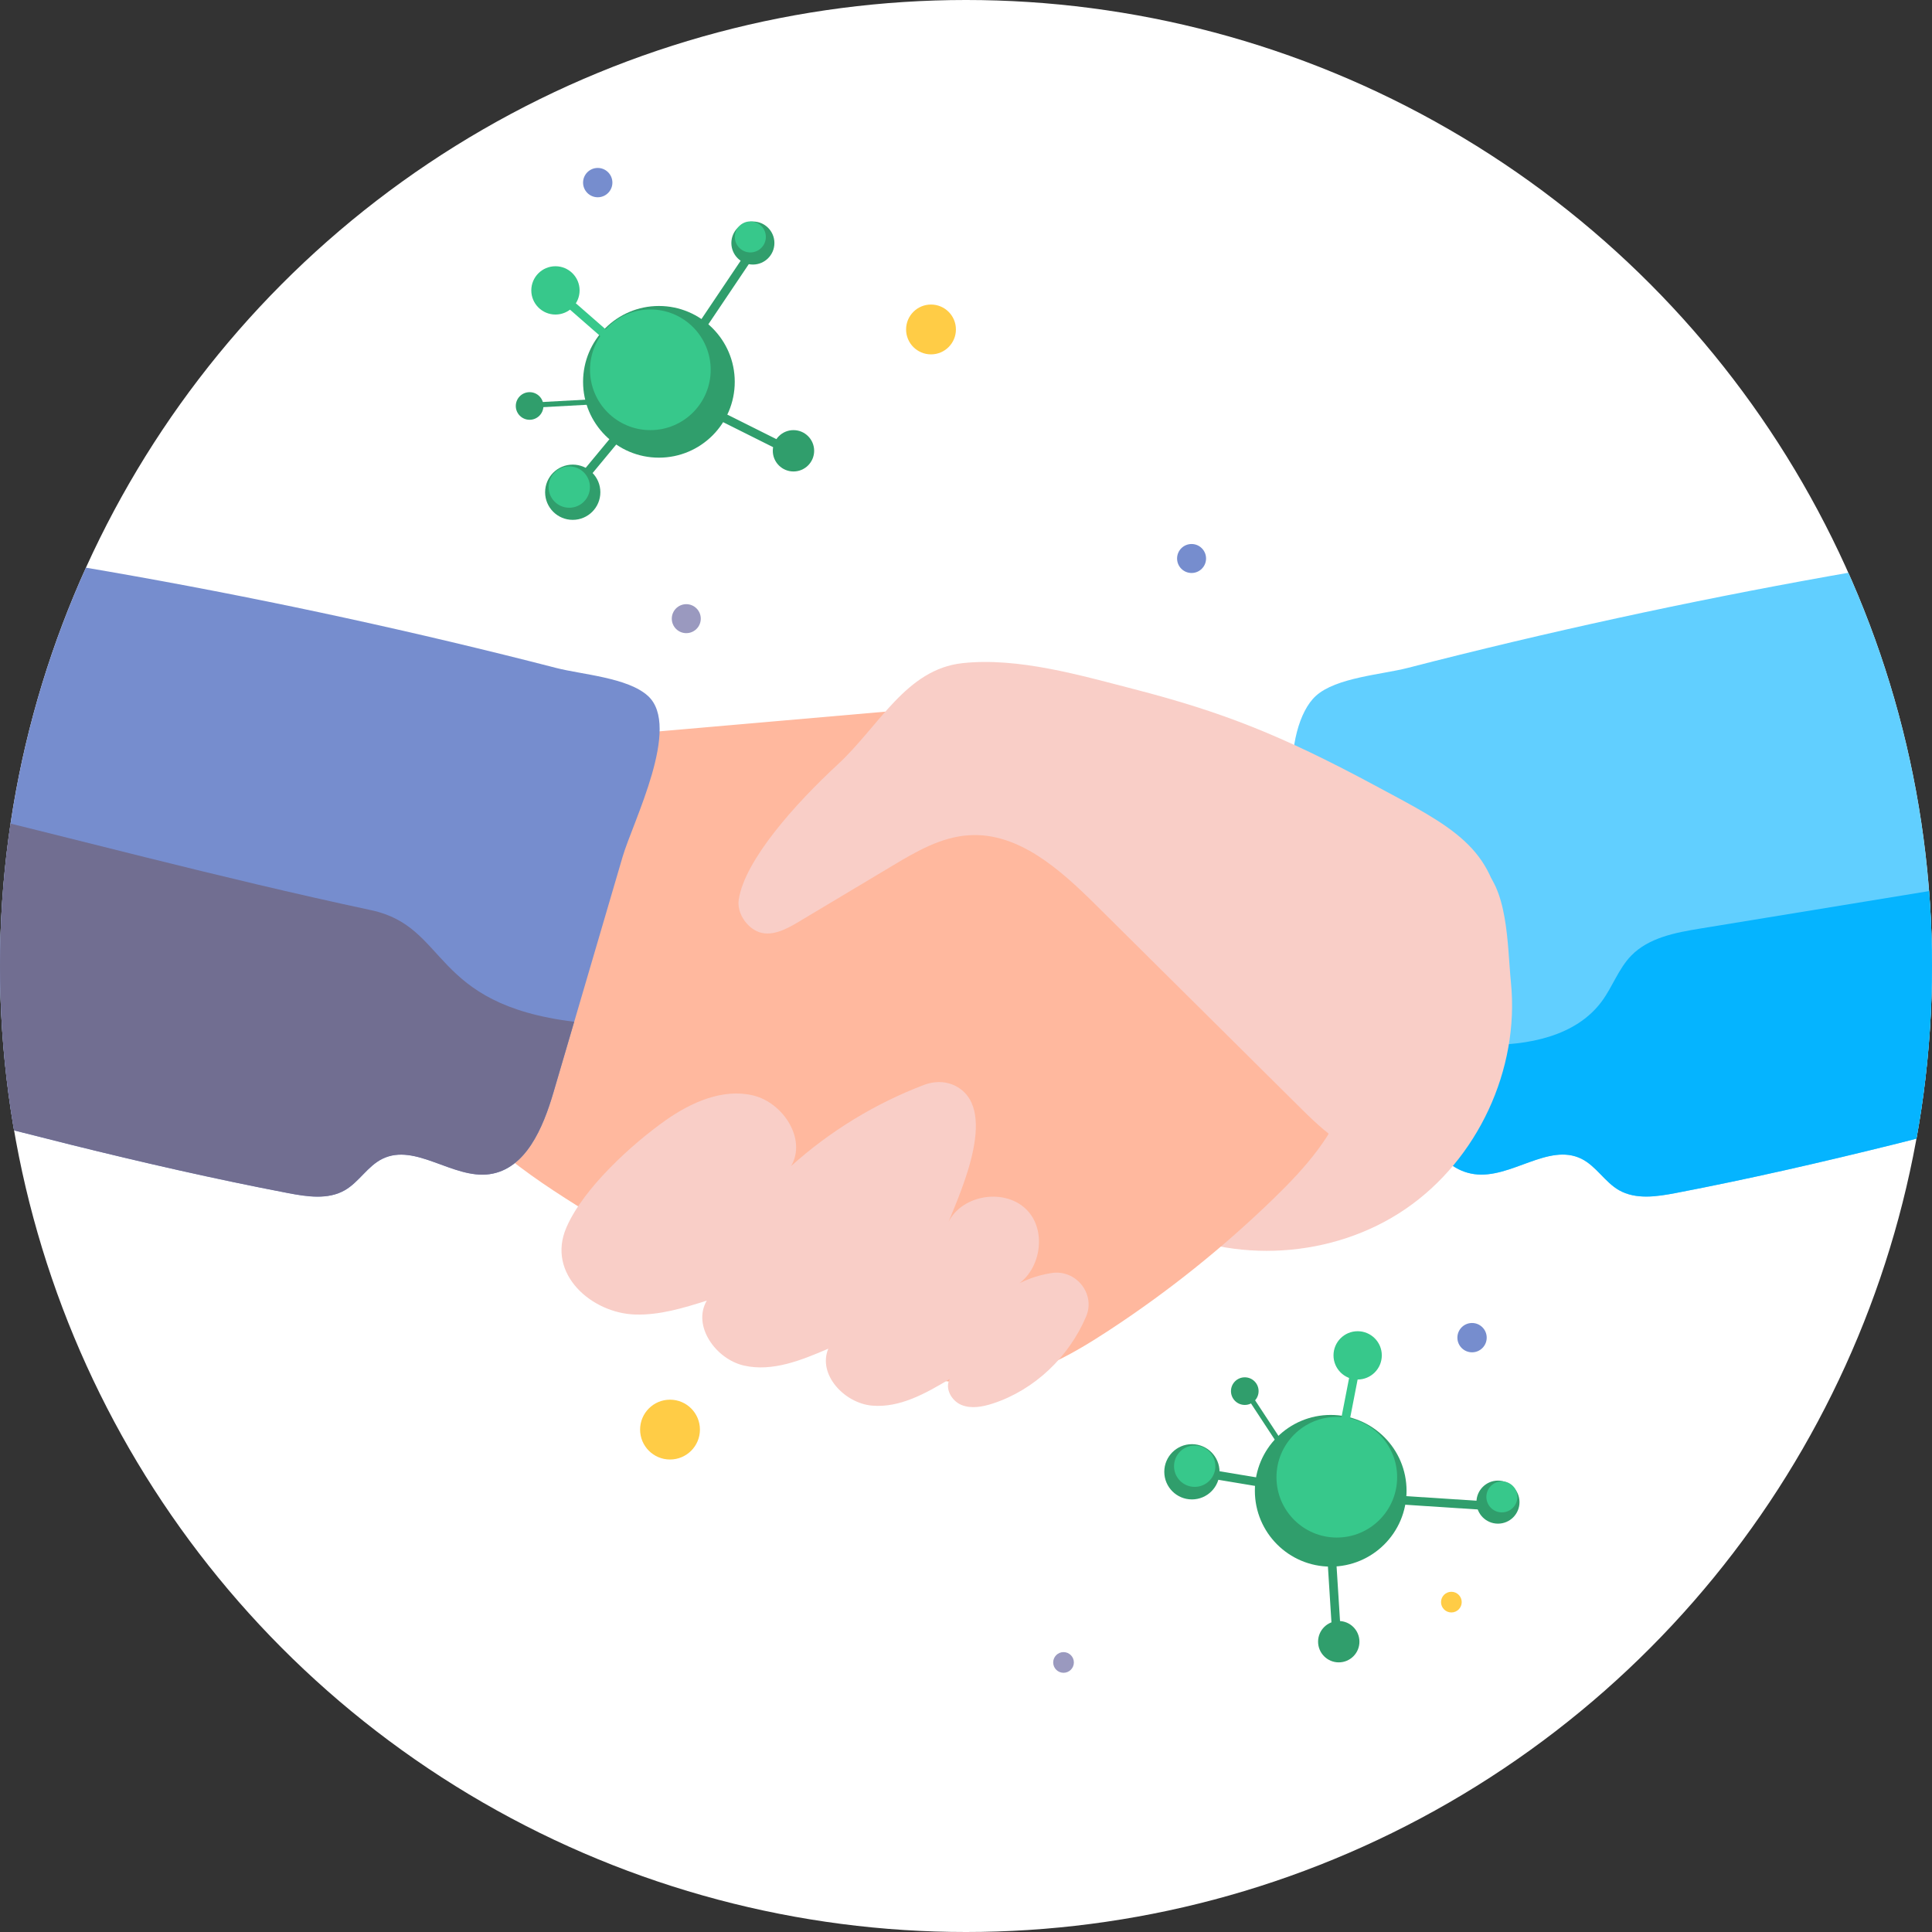 <?xml version="1.0" encoding="utf-8"?>
<!-- Generator: Adobe Illustrator 23.1.0, SVG Export Plug-In . SVG Version: 6.00 Build 0)  -->
<svg version="1.1" id="Capa_1" xmlns="http://www.w3.org/2000/svg" xmlns:xlink="http://www.w3.org/1999/xlink" x="0px" y="0px"
	 viewBox="0 0 228 228" style="enable-background:new 0 0 228 228;" xml:space="preserve">
<rect x="0" y="0" width="228" height="228" fill="#333333" stroke="none"/>
<style type="text/css">
	.st0{fill:#FFFFFF;}
	.st1{clip-path:url(#SVGID_2_);}
	.st2{fill:#61CFFF;}
	.st3{fill:#05B4FF;}
	.st4{fill:#F9CEC7;}
	.st5{fill:#FFB89E;}
	.st6{fill:#768DCE;}
	.st7{fill:#716E91;}
	.st8{fill:#309E6C;}
	.st9{fill:#37C88B;}
	.st10{fill:#FFCC46;}
	.st11{fill:#9A99BF;}
</style>
<g>
	<circle class="st0" cx="114" cy="114" r="114"/>
	<g>
		<defs>
			<circle id="SVGID_1_" cx="114" cy="114" r="114"/>
		</defs>
		<clipPath id="SVGID_2_">
			<use xlink:href="#SVGID_1_"  style="overflow:visible;"/>
		</clipPath>
		<g class="st1">
			<g>
				<path class="st2" d="M166.43,128.91c1.22,4.16,3.25,9.05,7.54,9.65c4.32,0.6,8.74-3.73,12.65-1.81
					c1.74,0.86,2.76,2.75,4.44,3.71c1.99,1.13,4.45,0.76,6.7,0.33c17.21-3.3,34.16-7.82,51.09-12.34
					c-3.58-21.75-10.59-42.94-20.67-62.54c-16.66,2.66-33.22,5.95-49.64,9.84c-4.16,0.99-8.3,2.01-12.44,3.08
					c-3.04,0.78-8.43,1.13-10.81,3.29c-3.99,3.62-4.25,17.21,2.98,18.98C167.67,103.39,163.71,119.64,166.43,128.91z"/>
				<path class="st3" d="M242.92,102.66c-14.09,2.31-28.18,4.61-42.27,6.92c-2.93,0.48-6.07,1.07-8.14,3.19
					c-1.51,1.55-2.21,3.7-3.5,5.43c-3.05,4.11-8.74,5.2-13.85,5.1c-3.48-0.07-7.02-0.52-10.48-0.4c0.59,2,1.17,4,1.76,6.01
					c1.22,4.16,3.25,9.05,7.54,9.65c4.32,0.6,8.74-3.73,12.65-1.81c1.74,0.86,2.76,2.75,4.44,3.71c1.99,1.13,4.45,0.76,6.7,0.33
					c17.21-3.3,34.16-7.83,51.09-12.34C247.43,119.74,245.43,111.12,242.92,102.66z"/>
				<path class="st4" d="M136.43,144.54c9.18,4.7,20.91,3.96,29.43-1.86s13.48-16.47,12.45-26.73c-0.44-4.42-0.28-11.4-3.88-14
					c-3.39-2.44-9.74-0.32-13.88,0.24c-10.76,1.46-20.66,8.26-25.87,17.79"/>
				<path class="st5" d="M114.5,83.11c-12.58,1.1-25.16,2.2-37.73,3.29c-1.56,0.14-8.24-2.09-9.42-1.06
					c-1.18,1.03-0.76,3.5-1.1,5.03c-2.43,11.13-7.11,19.2-9.54,30.33c-0.67,3.07-2.4,7.17-1.58,10.21
					c1.23,4.59,13.01,11.38,17.05,13.88c8.2,5.08,16.71,9.65,25.48,13.67c6.2,2.84,12.9,5.46,19.66,4.51
					c4.91-0.69,9.35-3.22,13.49-5.93c7-4.58,13.55-9.82,19.55-15.65c3.64-3.54,7.18-7.47,8.61-12.34
					c2.04-6.92-0.68-14.55-5.28-20.11c-4.6-5.56-10.88-9.43-17.08-13.12"/>
				<g>
					<g>
						<path class="st4" d="M113.59,78.26c-6.68,0.72-9.81,7.41-14.74,11.97c-4.93,4.56-10.96,11.25-11.67,15.94
							c-0.22,1.48,0.8,3.1,2.15,3.73c1.56,0.73,3.37-0.18,4.85-1.07c3.69-2.21,7.38-4.41,11.07-6.62c2.83-1.7,5.81-3.44,9.11-3.64
							c5.84-0.37,10.76,4.06,14.92,8.18c8.15,8.09,16.31,16.18,24.46,24.27c3.1,3.07,6.98,6.4,11.25,5.53
							c3.93-0.8,6.25-4.8,7.89-8.46c2.72-6.09,4.99-12.66,4.34-19.29c-0.88-8.87-5.83-11.21-15.08-16.17
							c-10.97-5.89-17.9-8.61-28.3-11.3C127.49,79.69,120.15,77.55,113.59,78.26z"/>
						<path class="st4" d="M78.58,132.19c3-2.11,6.7-3.76,10.28-2.92c3.57,0.85,6.36,5.17,4.5,8.34c4.58-4.12,9.93-7.39,15.69-9.58
							c1.11-0.42,2.36-0.47,3.45,0c5.58,2.46,0.89,12.53-0.56,16.17c1.65-3.29,6.81-4.03,9.32-1.33c2.5,2.7,1.37,7.8-2.04,9.19
							c1.48-0.95,3.15-1.56,4.89-1.83c2.86-0.44,5.2,2.45,4.07,5.12c-2.01,4.76-6.08,8.67-11.01,10.28
							c-1.2,0.39-2.54,0.65-3.71,0.17c-1.17-0.48-1.99-1.95-1.38-3.06c-2.82,1.69-5.9,3.43-9.17,3.14
							c-3.28-0.29-6.43-3.69-5.16-6.72c-3.16,1.36-6.58,2.75-9.93,2s-6.15-4.7-4.41-7.67c-2.75,0.87-5.57,1.73-8.46,1.64
							c-5.13-0.16-10.46-4.79-8.12-10.24C68.8,140.27,74.56,135.02,78.58,132.19z"/>
					</g>
				</g>
				<path class="st6" d="M65.32,128.91c-1.22,4.16-3.25,9.05-7.54,9.65c-4.32,0.6-8.74-3.73-12.65-1.81
					c-1.74,0.86-2.76,2.75-4.44,3.71c-1.99,1.13-4.45,0.76-6.7,0.33c-17.21-3.3-34.16-7.82-51.09-12.34
					c3.58-21.75,10.59-42.94,20.67-62.54c16.66,2.66,33.22,5.95,49.64,9.84c4.16,0.99,8.3,2.01,12.44,3.08
					c3.04,0.78,8.43,1.13,10.81,3.29c3.99,3.62-1.77,14.85-2.98,18.98C70.76,110.37,68.04,119.64,65.32,128.91z"/>
				<path class="st7" d="M43.79,107.41c-18.35-3.93-34.93-8.44-52.45-12.64c-3.72,10.97-6.56,22.25-8.45,33.69
					c16.93,4.52,33.88,9.04,51.09,12.34c2.25,0.43,4.71,0.81,6.7-0.33c1.68-0.96,2.7-2.86,4.44-3.71c3.91-1.92,8.33,2.41,12.65,1.81
					c4.29-0.6,6.32-5.5,7.54-9.65c0.82-2.78,1.63-5.56,2.45-8.34C50.71,118.5,53.01,109.38,43.79,107.41z"/>
			</g>
			<g>
				<g>
					
						<rect x="77.61" y="34.58" transform="matrix(0.558 -0.83 0.83 0.558 8.507 86.142)" class="st8" width="14.96" height="1.02"/>
					<circle class="st8" cx="77.76" cy="45.06" r="8.95"/>
					
						<rect x="69.32" y="33.81" transform="matrix(0.658 -0.753 0.753 0.658 -4.859 65.574)" class="st9" width="1.02" height="8.65"/>
					<circle class="st9" cx="76.75" cy="43.64" r="7.12"/>
					<circle class="st9" cx="65.55" cy="34.27" r="2.85"/>
					<circle class="st6" cx="70.54" cy="21.55" r="1.73"/>
					<circle class="st10" cx="109.87" cy="38.88" r="2.94"/>
					<circle class="st11" cx="80.99" cy="73.01" r="1.71"/>
					<circle class="st6" cx="140.62" cy="65.91" r="1.71"/>
					<circle class="st8" cx="88.85" cy="28.68" r="2.54"/>
					<circle class="st9" cx="88.55" cy="27.96" r="1.83"/>
					
						<rect x="88.14" y="45.4" transform="matrix(0.447 -0.894 0.894 0.447 3.514 107.407)" class="st8" width="1.02" height="10.92"/>
					<circle class="st8" cx="93.64" cy="53.2" r="2.44"/>
					<g>
						
							<rect x="65.81" y="53.91" transform="matrix(0.638 -0.77 0.77 0.638 -16.409 73.94)" class="st8" width="9.25" height="1.02"/>
						<circle class="st8" cx="67.59" cy="58.09" r="3.26"/>
						<circle class="st9" cx="67.18" cy="57.48" r="2.44"/>
					</g>
					<circle class="st8" cx="62.5" cy="47.91" r="1.63"/>
				</g>
				
					<rect x="62.39" y="47.3" transform="matrix(0.999 -0.054 0.054 0.999 -2.475 3.644)" class="st8" width="7.54" height="0.61"/>
			</g>
			<g>
				<g>
					
						<rect x="168.84" y="169.77" transform="matrix(0.065 -0.998 0.998 0.065 -18.465 334.792)" class="st8" width="1.02" height="14.96"/>
					<circle class="st8" cx="157.04" cy="175.93" r="8.95"/>
					
						<rect x="154.7" y="165.08" transform="matrix(0.191 -0.982 0.982 0.191 -33.833 290.143)" class="st9" width="8.65" height="1.02"/>
					<circle class="st9" cx="157.76" cy="174.33" r="7.12"/>
					<circle class="st9" cx="160.22" cy="159.95" r="2.85"/>
					<circle class="st6" cx="173.72" cy="157.86" r="1.73"/>
					<circle class="st10" cx="171.28" cy="189.07" r="1.22"/>
					<circle class="st10" cx="79.07" cy="168.71" r="3.53"/>
					<circle class="st11" cx="125.51" cy="196.19" r="1.22"/>
					<circle class="st8" cx="176.78" cy="177.27" r="2.54"/>
					<circle class="st9" cx="177.24" cy="176.65" r="1.83"/>
					
						<rect x="157" y="182.8" transform="matrix(0.998 -0.063 0.063 0.998 -11.615 10.361)" class="st8" width="1.02" height="10.92"/>
					<circle class="st8" cx="157.99" cy="193.74" r="2.44"/>
					<g>
						
							<rect x="144.76" y="169.68" transform="matrix(0.164 -0.986 0.986 0.164 -50.513 289.002)" class="st8" width="1.02" height="9.25"/>
						<circle class="st8" cx="140.66" cy="173.69" r="3.26"/>
						<circle class="st9" cx="140.99" cy="173.03" r="2.44"/>
					</g>
					<circle class="st8" cx="146.9" cy="164.17" r="1.63"/>
				</g>
				
					<rect x="148.7" y="163.41" transform="matrix(0.836 -0.549 0.549 0.836 -67.317 109.243)" class="st8" width="0.61" height="7.54"/>
			</g>
		</g>
	</g>
</g>
</svg>
